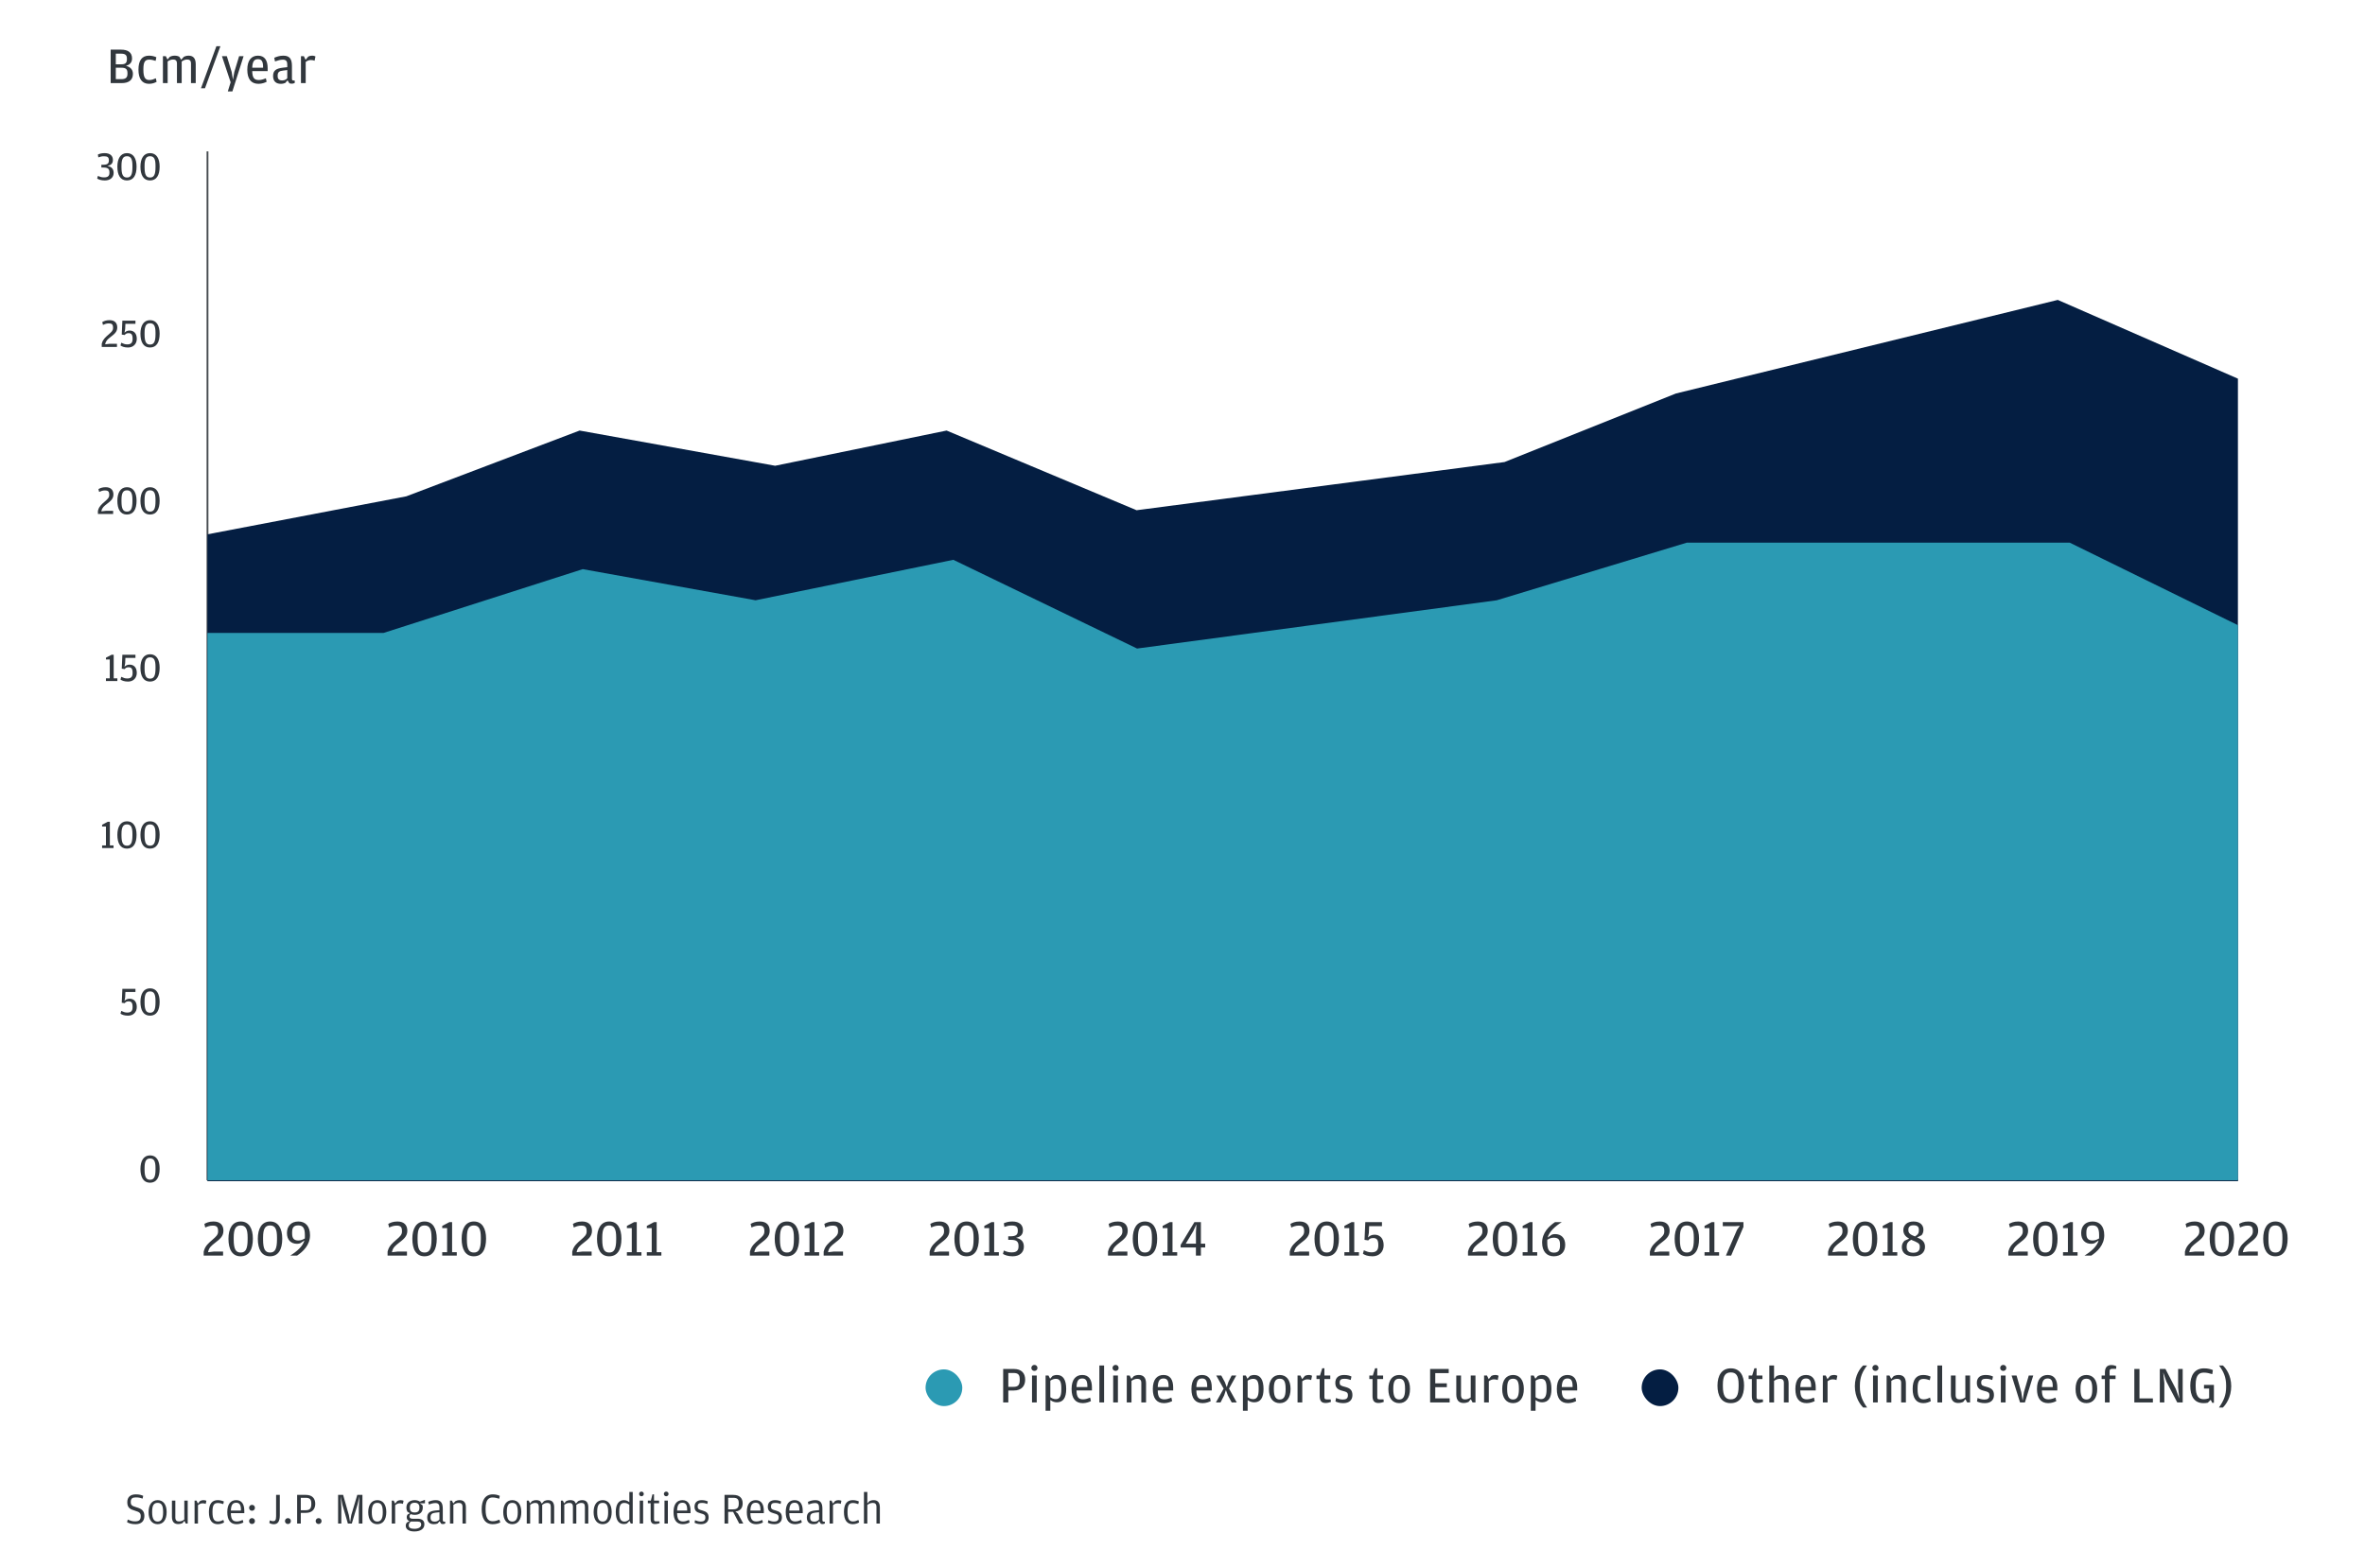 <svg width="644" height="427" viewBox="0 0 644 427" fill="none" xmlns="http://www.w3.org/2000/svg">
<g id="russia_natural_gas_graph">
<path id="30%" d="M28.535 49.154C30.03 49.154 30.944 48.329 30.944 47.097C30.944 45.975 30.317 45.403 29.261 45.205C30.218 44.974 30.745 44.545 30.745 43.566C30.745 42.499 30.052 41.707 28.468 41.707C27.622 41.707 27.027 41.916 26.654 42.092L26.774 42.862C27.358 42.675 27.688 42.565 28.303 42.565C29.25 42.565 29.645 42.807 29.645 43.643V43.731C29.645 44.545 29.238 44.875 28.05 44.875H27.599V45.634H28.183C29.316 45.634 29.799 45.964 29.799 46.921V47.053C29.799 47.955 29.337 48.318 28.326 48.318C27.633 48.318 27.247 48.164 26.654 47.922L26.466 48.648C26.863 48.89 27.534 49.154 28.535 49.154ZM34.556 49.154C36.36 49.154 37.185 47.713 37.185 45.381C37.185 43.214 36.36 41.707 34.578 41.707C32.796 41.707 31.96 43.247 31.96 45.403C31.96 47.647 32.763 49.154 34.556 49.154ZM34.578 48.351C33.544 48.351 33.082 47.658 33.082 45.546V45.183C33.082 43.291 33.511 42.554 34.567 42.554C35.634 42.554 36.063 43.258 36.063 45.139V45.513C36.063 47.636 35.612 48.351 34.578 48.351ZM40.84 49.154C42.644 49.154 43.469 47.713 43.469 45.381C43.469 43.214 42.644 41.707 40.862 41.707C39.08 41.707 38.244 43.247 38.244 45.403C38.244 47.647 39.047 49.154 40.84 49.154ZM40.862 48.351C39.828 48.351 39.366 47.658 39.366 45.546V45.183C39.366 43.291 39.795 42.554 40.851 42.554C41.918 42.554 42.347 43.258 42.347 45.139V45.513C42.347 47.636 41.896 48.351 40.862 48.351Z" fill="#31373D"/>
<path id="25%" d="M27.704 94.5H31.851V93.642H29.882L28.639 93.785L28.672 93.62C28.87 92.762 29.409 92.344 30.124 91.783C31.103 91.024 31.928 90.408 31.928 89.198C31.928 88.065 31.312 87.207 29.816 87.207C28.837 87.207 28.254 87.493 27.847 87.724L28.034 88.494C28.573 88.263 29.002 88.087 29.64 88.087C30.41 88.087 30.784 88.329 30.784 89.231V89.363C30.784 90.056 30.355 90.43 29.563 91.123C28.826 91.761 28.045 92.41 27.77 93.433L27.704 93.675V94.5ZM34.872 94.654C36.302 94.654 37.248 93.675 37.248 92.289C37.248 90.716 36.357 90.034 35.301 90.034C34.608 90.034 34.212 90.309 33.904 90.628L34.08 89.66L34.146 88.208H36.885V87.339H33.321L33.156 91.134L33.959 91.255C34.168 90.969 34.41 90.749 35.015 90.749C35.697 90.749 36.104 91.057 36.104 92.212V92.355C36.104 93.422 35.598 93.807 34.652 93.807C33.992 93.807 33.629 93.631 33.013 93.356L32.815 94.115C33.211 94.379 33.838 94.654 34.872 94.654ZM40.84 94.654C42.644 94.654 43.469 93.213 43.469 90.881C43.469 88.714 42.644 87.207 40.862 87.207C39.08 87.207 38.244 88.747 38.244 90.903C38.244 93.147 39.047 94.654 40.84 94.654ZM40.862 93.851C39.828 93.851 39.366 93.158 39.366 91.046V90.683C39.366 88.791 39.795 88.054 40.851 88.054C41.918 88.054 42.347 88.758 42.347 90.639V91.013C42.347 93.136 41.896 93.851 40.862 93.851Z" fill="#31373D"/>
<path id="20%" d="M26.662 140H30.809V139.142H28.84L27.597 139.285L27.63 139.12C27.828 138.262 28.367 137.844 29.082 137.283C30.061 136.524 30.886 135.908 30.886 134.698C30.886 133.565 30.27 132.707 28.774 132.707C27.795 132.707 27.212 132.993 26.805 133.224L26.992 133.994C27.531 133.763 27.96 133.587 28.598 133.587C29.368 133.587 29.742 133.829 29.742 134.731V134.863C29.742 135.556 29.313 135.93 28.521 136.623C27.784 137.261 27.003 137.91 26.728 138.933L26.662 139.175V140ZM34.556 140.154C36.36 140.154 37.185 138.713 37.185 136.381C37.185 134.214 36.36 132.707 34.578 132.707C32.796 132.707 31.96 134.247 31.96 136.403C31.96 138.647 32.763 140.154 34.556 140.154ZM34.578 139.351C33.544 139.351 33.082 138.658 33.082 136.546V136.183C33.082 134.291 33.511 133.554 34.567 133.554C35.634 133.554 36.063 134.258 36.063 136.139V136.513C36.063 138.636 35.612 139.351 34.578 139.351ZM40.84 140.154C42.644 140.154 43.469 138.713 43.469 136.381C43.469 134.214 42.644 132.707 40.862 132.707C39.08 132.707 38.244 134.247 38.244 136.403C38.244 138.647 39.047 140.154 40.84 140.154ZM40.862 139.351C39.828 139.351 39.366 138.658 39.366 136.546V136.183C39.366 134.291 39.795 133.554 40.851 133.554C41.918 133.554 42.347 134.258 42.347 136.139V136.513C42.347 138.636 41.896 139.351 40.862 139.351Z" fill="#31373D"/>
<path id="15%" d="M28.847 185.5H31.96V184.774H30.959V178.339H30.387L28.847 179.153V179.626H29.892V184.774H28.847V185.5ZM34.872 185.654C36.302 185.654 37.248 184.675 37.248 183.289C37.248 181.716 36.357 181.034 35.301 181.034C34.608 181.034 34.212 181.309 33.904 181.628L34.08 180.66L34.146 179.208H36.885V178.339H33.321L33.156 182.134L33.959 182.255C34.168 181.969 34.41 181.749 35.015 181.749C35.697 181.749 36.104 182.057 36.104 183.212V183.355C36.104 184.422 35.598 184.807 34.652 184.807C33.992 184.807 33.629 184.631 33.013 184.356L32.815 185.115C33.211 185.379 33.838 185.654 34.872 185.654ZM40.84 185.654C42.644 185.654 43.469 184.213 43.469 181.881C43.469 179.714 42.644 178.207 40.862 178.207C39.08 178.207 38.244 179.747 38.244 181.903C38.244 184.147 39.047 185.654 40.84 185.654ZM40.862 184.851C39.828 184.851 39.366 184.158 39.366 182.046V181.683C39.366 179.791 39.795 179.054 40.851 179.054C41.918 179.054 42.347 179.758 42.347 181.639V182.013C42.347 184.136 41.896 184.851 40.862 184.851Z" fill="#31373D"/>
<path id="10%" d="M27.805 231H30.918V230.274H29.917V223.839H29.345L27.805 224.653V225.126H28.85V230.274H27.805V231ZM34.556 231.154C36.36 231.154 37.185 229.713 37.185 227.381C37.185 225.214 36.36 223.707 34.578 223.707C32.796 223.707 31.96 225.247 31.96 227.403C31.96 229.647 32.763 231.154 34.556 231.154ZM34.578 230.351C33.544 230.351 33.082 229.658 33.082 227.546V227.183C33.082 225.291 33.511 224.554 34.567 224.554C35.634 224.554 36.063 225.258 36.063 227.139V227.513C36.063 229.636 35.612 230.351 34.578 230.351ZM40.84 231.154C42.644 231.154 43.469 229.713 43.469 227.381C43.469 225.214 42.644 223.707 40.862 223.707C39.08 223.707 38.244 225.247 38.244 227.403C38.244 229.647 39.047 231.154 40.84 231.154ZM40.862 230.351C39.828 230.351 39.366 229.658 39.366 227.546V227.183C39.366 225.291 39.795 224.554 40.851 224.554C41.918 224.554 42.347 225.258 42.347 227.139V227.513C42.347 229.636 41.896 230.351 40.862 230.351Z" fill="#31373D"/>
<path id="5%" d="M34.872 276.654C36.302 276.654 37.248 275.675 37.248 274.289C37.248 272.716 36.357 272.034 35.301 272.034C34.608 272.034 34.212 272.309 33.904 272.628L34.08 271.66L34.146 270.208H36.885V269.339H33.321L33.156 273.134L33.959 273.255C34.168 272.969 34.41 272.749 35.015 272.749C35.697 272.749 36.104 273.057 36.104 274.212V274.355C36.104 275.422 35.598 275.807 34.652 275.807C33.992 275.807 33.629 275.631 33.013 275.356L32.815 276.115C33.211 276.379 33.838 276.654 34.872 276.654ZM40.84 276.654C42.644 276.654 43.469 275.213 43.469 272.881C43.469 270.714 42.644 269.207 40.862 269.207C39.08 269.207 38.244 270.747 38.244 272.903C38.244 275.147 39.047 276.654 40.84 276.654ZM40.862 275.851C39.828 275.851 39.366 275.158 39.366 273.046V272.683C39.366 270.791 39.795 270.054 40.851 270.054C41.918 270.054 42.347 270.758 42.347 272.639V273.013C42.347 275.136 41.896 275.851 40.862 275.851Z" fill="#31373D"/>
<path id="0%" d="M40.84 322.154C42.644 322.154 43.469 320.713 43.469 318.381C43.469 316.214 42.644 314.707 40.862 314.707C39.08 314.707 38.244 316.247 38.244 318.403C38.244 320.647 39.047 322.154 40.84 322.154ZM40.862 321.351C39.828 321.351 39.366 320.658 39.366 318.546V318.183C39.366 316.291 39.795 315.554 40.851 315.554C41.918 315.554 42.347 316.258 42.347 318.139V318.513C42.347 320.636 41.896 321.351 40.862 321.351Z" fill="#31373D"/>
<path id="Stroke 4" d="M56.5 321.5V41.23" stroke="#474C50" stroke-width="0.5" stroke-linejoin="round"/>
<path id="Stroke 9" d="M56.5 321.5L609.398 321.5" stroke="#474C50" stroke-width="0.5" stroke-linejoin="round"/>
<path id="Source: J.P. Morgan" d="M36.904 415.168C38.428 415.168 39.316 414.388 39.316 412.912C39.316 411.424 38.464 410.932 37.108 410.548C35.848 410.176 35.608 409.948 35.608 409.096C35.608 408.184 36.04 407.872 36.988 407.872C37.828 407.872 38.2 407.992 38.836 408.196L38.992 407.44C38.488 407.224 37.936 407.044 37 407.044C35.524 407.044 34.66 407.776 34.66 409.18C34.66 410.68 35.416 411.112 36.832 411.52C38.032 411.868 38.32 412.168 38.32 412.996C38.32 414.088 37.804 414.4 36.736 414.4C35.992 414.4 35.452 414.196 34.792 413.896L34.6 414.616C35.104 414.904 35.752 415.168 36.904 415.168ZM42.93 415.168C44.43 415.168 45.378 414.004 45.378 411.856C45.378 409.744 44.406 408.616 42.93 408.616C41.454 408.616 40.458 409.744 40.458 411.892C40.458 414.004 41.43 415.168 42.93 415.168ZM42.93 414.448C42.018 414.448 41.43 413.8 41.43 411.94V411.76C41.43 409.912 41.982 409.36 42.93 409.36C43.878 409.36 44.418 409.912 44.418 411.82V411.988C44.418 413.8 43.83 414.448 42.93 414.448ZM50.19 413.884C49.758 414.22 49.362 414.412 48.714 414.412C48.138 414.412 47.742 414.136 47.742 413.296V408.736H46.818V413.152C46.818 414.568 47.49 415.132 48.486 415.132C49.014 415.132 49.422 415.012 49.686 414.88L50.214 414.256L50.586 415H51.114V408.736H50.19V413.884ZM53.883 409.552L53.511 408.736H52.983V415H53.907V409.984C54.291 409.696 54.651 409.48 55.155 409.48C55.551 409.48 55.779 409.54 56.019 409.636L56.199 408.784C56.055 408.712 55.779 408.616 55.395 408.616C55.083 408.616 54.795 408.7 54.507 408.832L53.883 409.552ZM59.288 415.168C60.008 415.168 60.62 414.928 61.016 414.688L60.836 414.004C60.284 414.256 59.924 414.424 59.348 414.424C58.4 414.424 57.86 413.872 57.86 411.916V411.736C57.86 409.84 58.376 409.396 59.348 409.396C59.816 409.396 60.236 409.516 60.8 409.696L60.956 408.976C60.524 408.784 59.948 408.616 59.288 408.616C57.716 408.616 56.888 409.66 56.888 411.856C56.888 414.076 57.74 415.168 59.288 415.168ZM62.864 412.156H66.524V411.508C66.524 409.744 65.828 408.616 64.328 408.616C62.876 408.616 61.892 409.612 61.892 411.88C61.892 414.076 62.768 415.168 64.424 415.168C65.192 415.168 65.9 414.904 66.272 414.7L66.104 414.004C65.552 414.256 65.06 414.424 64.496 414.424C63.392 414.424 62.888 413.848 62.864 412.156ZM62.864 411.46C62.924 409.732 63.488 409.324 64.328 409.324C65.18 409.324 65.612 409.852 65.612 411.28V411.46H62.864ZM68.618 411.508C69.061 411.508 69.421 411.184 69.421 410.704C69.421 410.224 69.061 409.9 68.618 409.9C68.198 409.9 67.826 410.224 67.826 410.704C67.826 411.184 68.198 411.508 68.618 411.508ZM68.618 415.12C69.061 415.12 69.421 414.796 69.421 414.316C69.421 413.836 69.061 413.512 68.618 413.512C68.198 413.512 67.826 413.836 67.826 414.316C67.826 414.796 68.198 415.12 68.618 415.12ZM74.585 415.168C75.665 415.168 76.193 414.388 76.193 412.732V407.188H75.185V412.996C75.185 414.076 74.897 414.352 74.381 414.352C74.033 414.352 73.793 414.244 73.457 414.124L73.349 414.856C73.601 415 74.033 415.168 74.585 415.168ZM78.402 415.12C78.846 415.12 79.206 414.796 79.206 414.316C79.206 413.836 78.846 413.512 78.402 413.512C77.97 413.512 77.598 413.836 77.598 414.316C77.598 414.796 77.97 415.12 78.402 415.12ZM80.911 415H81.907V412.084H83.311C85.075 412.084 85.843 410.992 85.843 409.612C85.843 408.196 85.051 407.188 83.311 407.188H80.911V415ZM81.907 411.364V407.98H83.203C84.343 407.98 84.775 408.376 84.775 409.54V409.684C84.775 410.884 84.355 411.364 83.227 411.364H81.907ZM86.757 415.12C87.201 415.12 87.561 414.796 87.561 414.316C87.561 413.836 87.201 413.512 86.757 413.512C86.325 413.512 85.953 413.836 85.953 414.316C85.953 414.796 86.325 415.12 86.757 415.12ZM92.067 415H92.943V410.608L92.775 407.548L93.243 409.876L94.731 415H95.799L97.359 409.804L97.887 407.548L97.707 410.608V415H98.691V407.188H97.287L95.655 412.684L95.331 414.628L94.995 412.684L93.435 407.188H92.067V415ZM102.743 415.168C104.243 415.168 105.191 414.004 105.191 411.856C105.191 409.744 104.219 408.616 102.743 408.616C101.267 408.616 100.271 409.744 100.271 411.892C100.271 414.004 101.243 415.168 102.743 415.168ZM102.743 414.448C101.831 414.448 101.243 413.8 101.243 411.94V411.76C101.243 409.912 101.795 409.36 102.743 409.36C103.691 409.36 104.231 409.912 104.231 411.82V411.988C104.231 413.8 103.643 414.448 102.743 414.448ZM107.578 409.552L107.206 408.736H106.678V415H107.602V409.984C107.986 409.696 108.346 409.48 108.85 409.48C109.246 409.48 109.474 409.54 109.714 409.636L109.894 408.784C109.75 408.712 109.474 408.616 109.09 408.616C108.778 408.616 108.49 408.7 108.202 408.832L107.578 409.552ZM114.339 409.024C113.931 408.736 113.415 408.616 112.911 408.616C111.867 408.616 110.667 409.132 110.667 410.632C110.667 411.076 110.775 411.46 110.931 411.76L111.639 412.192L111.003 412.516C110.907 412.648 110.751 412.888 110.751 413.284C110.751 413.932 111.123 414.22 111.531 414.34L110.811 414.7C110.691 414.844 110.487 415.108 110.487 415.588C110.487 416.524 111.291 417.148 112.827 417.148C114.399 417.148 115.563 416.5 115.563 415.192C115.563 414.208 114.915 413.68 113.703 413.68H112.335C111.771 413.68 111.507 413.464 111.507 413.044C111.507 412.768 111.663 412.552 111.843 412.432C112.167 412.564 112.539 412.624 112.911 412.624C114.063 412.624 115.131 412.12 115.131 410.596C115.131 410.332 115.095 410.164 115.035 409.984L114.303 409.48H115.719V408.532L114.339 409.024ZM112.911 411.976C111.999 411.976 111.603 411.58 111.603 410.68V410.56C111.603 409.792 111.999 409.324 112.911 409.324C113.811 409.324 114.207 409.792 114.207 410.572V410.692C114.207 411.58 113.811 411.976 112.911 411.976ZM111.879 414.448H113.727C114.483 414.448 114.687 414.796 114.687 415.216V415.288C114.687 415.9 114.075 416.428 112.839 416.428C111.807 416.428 111.303 416.14 111.303 415.48C111.303 415.024 111.519 414.712 111.879 414.448ZM119.661 411.34L118.569 411.436C117.021 411.604 116.337 412.108 116.337 413.368C116.337 414.7 117.153 415.168 118.149 415.168C118.557 415.168 118.917 415.084 119.157 414.976L119.709 414.364L120.129 415.036C120.285 415.096 120.453 415.132 120.633 415.132C120.921 415.132 121.137 415.036 121.245 414.964L121.221 414.472H120.981C120.693 414.472 120.573 414.376 120.573 414.028V410.968C120.573 409.324 120.009 408.616 118.629 408.616C117.825 408.616 117.201 408.832 116.625 409.084L116.769 409.804C117.417 409.576 117.993 409.408 118.593 409.408C119.457 409.408 119.661 409.936 119.661 410.644V411.34ZM119.661 413.884C119.409 414.184 119.037 414.472 118.377 414.472C117.609 414.472 117.237 414.16 117.237 413.38V413.296C117.237 412.432 117.645 412.132 118.629 412.024L119.661 411.916V413.884ZM123.434 409.528L123.062 408.736H122.534V415H123.458V409.912C123.938 409.588 124.322 409.372 124.946 409.372C125.546 409.372 125.942 409.636 125.942 410.44V415H126.866V410.584C126.866 409.18 126.206 408.616 125.174 408.616C124.646 408.616 124.274 408.76 124.01 408.892L123.434 409.528ZM134.175 415.168C135.027 415.168 135.639 414.964 136.227 414.7L135.987 413.932C135.315 414.184 134.907 414.364 134.139 414.364C132.951 414.364 132.231 413.56 132.231 411.196V410.872C132.231 408.532 133.071 407.896 134.127 407.896C134.787 407.896 135.219 408.028 135.951 408.232L136.083 407.44C135.543 407.212 135.003 407.044 134.199 407.044C132.039 407.044 131.163 408.784 131.163 411.076C131.163 413.404 131.955 415.168 134.175 415.168ZM139.504 415.168C141.004 415.168 141.952 414.004 141.952 411.856C141.952 409.744 140.98 408.616 139.504 408.616C138.028 408.616 137.032 409.744 137.032 411.892C137.032 414.004 138.004 415.168 139.504 415.168ZM139.504 414.448C138.592 414.448 138.004 413.8 138.004 411.94V411.76C138.004 409.912 138.556 409.36 139.504 409.36C140.452 409.36 140.992 409.912 140.992 411.82V411.988C140.992 413.8 140.404 414.448 139.504 414.448ZM147.532 409.552L147.1 408.892C146.8 408.712 146.464 408.616 146.008 408.616C145.492 408.616 145.12 408.76 144.868 408.892L144.328 409.504L143.968 408.736H143.44V415H144.364V409.888C144.808 409.576 145.192 409.372 145.768 409.372C146.32 409.372 146.716 409.624 146.716 410.44V415H147.64V409.912C148.084 409.588 148.444 409.372 149.032 409.372C149.632 409.372 149.98 409.624 149.98 410.44V415H150.904V410.584C150.904 409.18 150.28 408.616 149.26 408.616C148.768 408.616 148.372 408.76 148.132 408.892L147.532 409.552ZM156.825 409.552L156.393 408.892C156.093 408.712 155.757 408.616 155.301 408.616C154.785 408.616 154.413 408.76 154.161 408.892L153.621 409.504L153.261 408.736H152.733V415H153.657V409.888C154.101 409.576 154.485 409.372 155.061 409.372C155.613 409.372 156.009 409.624 156.009 410.44V415H156.933V409.912C157.377 409.588 157.737 409.372 158.325 409.372C158.925 409.372 159.273 409.624 159.273 410.44V415H160.197V410.584C160.197 409.18 159.573 408.616 158.553 408.616C158.061 408.616 157.665 408.76 157.425 408.892L156.825 409.552ZM164.114 415.168C165.614 415.168 166.562 414.004 166.562 411.856C166.562 409.744 165.59 408.616 164.114 408.616C162.638 408.616 161.642 409.744 161.642 411.892C161.642 414.004 162.614 415.168 164.114 415.168ZM164.114 414.448C163.202 414.448 162.614 413.8 162.614 411.94V411.76C162.614 409.912 163.166 409.36 164.114 409.36C165.062 409.36 165.602 409.912 165.602 411.82V411.988C165.602 413.8 165.014 414.448 164.114 414.448ZM171.373 409.18C171.037 408.904 170.569 408.616 169.885 408.616C168.601 408.616 167.677 409.6 167.677 411.832C167.677 414.004 168.433 415.132 169.873 415.132C170.269 415.132 170.569 415.036 170.737 414.952L171.421 414.256L171.769 415H172.297V406.384H171.373V409.18ZM171.373 413.86C170.905 414.232 170.581 414.46 170.053 414.46C169.141 414.46 168.625 413.836 168.625 412.024V411.688C168.625 409.828 169.141 409.372 170.041 409.372C170.653 409.372 171.109 409.684 171.373 409.888V413.86ZM174.67 407.56C175.018 407.56 175.306 407.296 175.306 406.924C175.306 406.552 175.018 406.288 174.67 406.288C174.334 406.288 174.034 406.552 174.034 406.924C174.034 407.296 174.334 407.56 174.67 407.56ZM174.202 415H175.126V408.736H174.202V415ZM178.369 415.132C178.873 415.132 179.281 415.012 179.617 414.892L179.569 414.4H178.633C178.213 414.4 178.093 414.268 178.093 413.848V409.456H179.473V408.736H178.093V407.044H177.661L177.229 408.736H176.413V409.456H177.169V413.668C177.169 414.664 177.517 415.132 178.369 415.132ZM181.409 407.56C181.757 407.56 182.045 407.296 182.045 406.924C182.045 406.552 181.757 406.288 181.409 406.288C181.073 406.288 180.773 406.552 180.773 406.924C180.773 407.296 181.073 407.56 181.409 407.56ZM180.941 415H181.865V408.736H180.941V415ZM184.376 412.156H188.036V411.508C188.036 409.744 187.34 408.616 185.84 408.616C184.388 408.616 183.404 409.612 183.404 411.88C183.404 414.076 184.28 415.168 185.936 415.168C186.704 415.168 187.412 414.904 187.784 414.7L187.616 414.004C187.064 414.256 186.572 414.424 186.008 414.424C184.904 414.424 184.4 413.848 184.376 412.156ZM184.376 411.46C184.436 409.732 185 409.324 185.84 409.324C186.692 409.324 187.124 409.852 187.124 411.28V411.46H184.376ZM190.909 415.168C192.277 415.168 192.961 414.4 192.961 413.344C192.961 412.18 192.397 411.76 191.293 411.448C190.333 411.184 189.985 411.076 189.985 410.356C189.985 409.576 190.381 409.372 191.125 409.372C191.773 409.372 192.133 409.492 192.601 409.66L192.745 408.976C192.373 408.784 191.821 408.616 191.089 408.616C189.901 408.616 189.121 409.204 189.121 410.404C189.121 411.532 189.745 411.928 190.645 412.168C191.821 412.492 192.073 412.636 192.073 413.38C192.073 414.172 191.617 414.448 190.849 414.448C190.225 414.448 189.673 414.256 189.265 414.076L189.133 414.772C189.493 414.964 190.081 415.168 190.909 415.168ZM200.242 411.712C201.79 411.568 202.234 410.488 202.234 409.504C202.234 408.1 201.43 407.188 199.69 407.188H197.29V415H198.286V411.808H199.63L201.298 415H202.402L200.926 412.264L200.242 411.712ZM198.286 411.124V407.98H199.582C200.734 407.98 201.166 408.304 201.166 409.42V409.564C201.166 410.704 200.734 411.124 199.606 411.124H198.286ZM204.333 412.156H207.993V411.508C207.993 409.744 207.297 408.616 205.797 408.616C204.345 408.616 203.361 409.612 203.361 411.88C203.361 414.076 204.237 415.168 205.893 415.168C206.661 415.168 207.369 414.904 207.741 414.7L207.573 414.004C207.021 414.256 206.529 414.424 205.965 414.424C204.861 414.424 204.357 413.848 204.333 412.156ZM204.333 411.46C204.393 409.732 204.957 409.324 205.797 409.324C206.649 409.324 207.081 409.852 207.081 411.28V411.46H204.333ZM210.866 415.168C212.234 415.168 212.918 414.4 212.918 413.344C212.918 412.18 212.354 411.76 211.25 411.448C210.29 411.184 209.942 411.076 209.942 410.356C209.942 409.576 210.338 409.372 211.082 409.372C211.73 409.372 212.09 409.492 212.558 409.66L212.702 408.976C212.33 408.784 211.778 408.616 211.046 408.616C209.858 408.616 209.078 409.204 209.078 410.404C209.078 411.532 209.702 411.928 210.602 412.168C211.778 412.492 212.03 412.636 212.03 413.38C212.03 414.172 211.574 414.448 210.806 414.448C210.182 414.448 209.63 414.256 209.222 414.076L209.09 414.772C209.45 414.964 210.038 415.168 210.866 415.168ZM214.926 412.156H218.586V411.508C218.586 409.744 217.89 408.616 216.39 408.616C214.938 408.616 213.954 409.612 213.954 411.88C213.954 414.076 214.83 415.168 216.486 415.168C217.254 415.168 217.962 414.904 218.334 414.7L218.166 414.004C217.614 414.256 217.122 414.424 216.558 414.424C215.454 414.424 214.95 413.848 214.926 412.156ZM214.926 411.46C214.986 409.732 215.55 409.324 216.39 409.324C217.242 409.324 217.674 409.852 217.674 411.28V411.46H214.926ZM223.032 411.34L221.94 411.436C220.392 411.604 219.708 412.108 219.708 413.368C219.708 414.7 220.524 415.168 221.52 415.168C221.928 415.168 222.288 415.084 222.528 414.976L223.08 414.364L223.5 415.036C223.656 415.096 223.824 415.132 224.004 415.132C224.292 415.132 224.508 415.036 224.616 414.964L224.592 414.472H224.352C224.064 414.472 223.944 414.376 223.944 414.028V410.968C223.944 409.324 223.38 408.616 222 408.616C221.196 408.616 220.572 408.832 219.996 409.084L220.14 409.804C220.788 409.576 221.364 409.408 221.964 409.408C222.828 409.408 223.032 409.936 223.032 410.644V411.34ZM223.032 413.884C222.78 414.184 222.408 414.472 221.748 414.472C220.98 414.472 220.608 414.16 220.608 413.38V413.296C220.608 412.432 221.016 412.132 222 412.024L223.032 411.916V413.884ZM226.805 409.552L226.433 408.736H225.905V415H226.829V409.984C227.213 409.696 227.573 409.48 228.077 409.48C228.473 409.48 228.701 409.54 228.941 409.636L229.121 408.784C228.977 408.712 228.701 408.616 228.317 408.616C228.005 408.616 227.717 408.7 227.429 408.832L226.805 409.552ZM232.21 415.168C232.93 415.168 233.542 414.928 233.938 414.688L233.758 414.004C233.206 414.256 232.846 414.424 232.27 414.424C231.322 414.424 230.782 413.872 230.782 411.916V411.736C230.782 409.84 231.298 409.396 232.27 409.396C232.738 409.396 233.158 409.516 233.722 409.696L233.878 408.976C233.446 408.784 232.87 408.616 232.21 408.616C230.638 408.616 229.81 409.66 229.81 411.856C229.81 414.076 230.662 415.168 232.21 415.168ZM236.18 409.912C236.66 409.588 237.044 409.372 237.668 409.372C238.268 409.372 238.664 409.636 238.664 410.44V415H239.588V410.584C239.588 409.18 238.928 408.616 237.896 408.616C237.368 408.616 236.996 408.76 236.732 408.892L236.18 409.504V406.384H235.256V415H236.18V409.912Z" fill="#31373D"/>
<g id="Group 1">
<path id="Down &#62;15%" d="M55.467 342H60.745V340.908H58.239L56.657 341.09L56.699 340.88C56.951 339.788 57.637 339.256 58.547 338.542C59.793 337.576 60.843 336.792 60.843 335.252C60.843 333.81 60.059 332.718 58.155 332.718C56.909 332.718 56.167 333.082 55.649 333.376L55.887 334.356C56.573 334.062 57.119 333.838 57.931 333.838C58.911 333.838 59.387 334.146 59.387 335.294V335.462C59.387 336.344 58.841 336.82 57.833 337.702C56.895 338.514 55.901 339.34 55.551 340.642L55.467 340.95V342ZM65.513 342.196C67.809 342.196 68.859 340.362 68.859 337.394C68.859 334.636 67.809 332.718 65.541 332.718C63.273 332.718 62.209 334.678 62.209 337.422C62.209 340.278 63.231 342.196 65.513 342.196ZM65.541 341.174C64.225 341.174 63.637 340.292 63.637 337.604V337.142C63.637 334.734 64.183 333.796 65.527 333.796C66.885 333.796 67.431 334.692 67.431 337.086V337.562C67.431 340.264 66.857 341.174 65.541 341.174ZM73.511 342.196C75.807 342.196 76.857 340.362 76.857 337.394C76.857 334.636 75.807 332.718 73.539 332.718C71.271 332.718 70.207 334.678 70.207 337.422C70.207 340.278 71.229 342.196 73.511 342.196ZM73.539 341.174C72.223 341.174 71.635 340.292 71.635 337.604V337.142C71.635 334.734 72.181 333.796 73.525 333.796C74.883 333.796 75.429 334.692 75.429 337.086V337.562C75.429 340.264 74.855 341.174 73.539 341.174ZM82.895 337.884C82.447 339.494 80.851 340.88 79.045 342H80.907C82.489 340.936 84.421 339.158 84.421 336.47C84.421 333.95 83.133 332.718 81.257 332.718C79.297 332.718 78.135 333.95 78.135 335.854C78.135 337.73 79.227 338.794 80.893 338.794C81.285 338.794 81.565 338.71 81.789 338.626L82.895 337.884ZM83.007 337.338C82.475 337.632 81.985 337.884 81.271 337.884C80.095 337.884 79.549 337.38 79.549 335.994V335.672C79.549 334.272 80.081 333.782 81.229 333.782C82.475 333.782 83.021 334.482 83.021 336.4V336.988C83.021 337.1 83.021 337.226 83.007 337.338Z" fill="#31373D"/>
<path id="Down 0-15%" d="M105.54 342H110.818V340.908H108.312L106.73 341.09L106.772 340.88C107.024 339.788 107.71 339.256 108.62 338.542C109.866 337.576 110.916 336.792 110.916 335.252C110.916 333.81 110.132 332.718 108.228 332.718C106.982 332.718 106.24 333.082 105.722 333.376L105.96 334.356C106.646 334.062 107.192 333.838 108.004 333.838C108.984 333.838 109.46 334.146 109.46 335.294V335.462C109.46 336.344 108.914 336.82 107.906 337.702C106.968 338.514 105.974 339.34 105.624 340.642L105.54 340.95V342ZM115.586 342.196C117.882 342.196 118.932 340.362 118.932 337.394C118.932 334.636 117.882 332.718 115.614 332.718C113.346 332.718 112.282 334.678 112.282 337.422C112.282 340.278 113.304 342.196 115.586 342.196ZM115.614 341.174C114.298 341.174 113.71 340.292 113.71 337.604V337.142C113.71 334.734 114.256 333.796 115.6 333.796C116.958 333.796 117.504 334.692 117.504 337.086V337.562C117.504 340.264 116.93 341.174 115.614 341.174ZM120.42 342H124.382V341.076H123.108V332.886H122.38L120.42 333.922V334.524H121.75V341.076H120.42V342ZM129.012 342.196C131.308 342.196 132.358 340.362 132.358 337.394C132.358 334.636 131.308 332.718 129.04 332.718C126.772 332.718 125.708 334.678 125.708 337.422C125.708 340.278 126.73 342.196 129.012 342.196ZM129.04 341.174C127.724 341.174 127.136 340.292 127.136 337.604V337.142C127.136 334.734 127.682 333.796 129.026 333.796C130.384 333.796 130.93 334.692 130.93 337.086V337.562C130.93 340.264 130.356 341.174 129.04 341.174Z" fill="#31373D"/>
<path id="No material change" d="M155.825 342H161.103V340.908H158.597L157.015 341.09L157.057 340.88C157.309 339.788 157.995 339.256 158.905 338.542C160.151 337.576 161.201 336.792 161.201 335.252C161.201 333.81 160.417 332.718 158.513 332.718C157.267 332.718 156.525 333.082 156.007 333.376L156.245 334.356C156.931 334.062 157.477 333.838 158.289 333.838C159.269 333.838 159.745 334.146 159.745 335.294V335.462C159.745 336.344 159.199 336.82 158.191 337.702C157.253 338.514 156.259 339.34 155.909 340.642L155.825 340.95V342ZM165.872 342.196C168.168 342.196 169.218 340.362 169.218 337.394C169.218 334.636 168.168 332.718 165.9 332.718C163.632 332.718 162.568 334.678 162.568 337.422C162.568 340.278 163.59 342.196 165.872 342.196ZM165.9 341.174C164.584 341.174 163.996 340.292 163.996 337.604V337.142C163.996 334.734 164.542 333.796 165.886 333.796C167.244 333.796 167.79 334.692 167.79 337.086V337.562C167.79 340.264 167.216 341.174 165.9 341.174ZM170.706 342H174.668V341.076H173.394V332.886H172.666L170.706 333.922V334.524H172.036V341.076H170.706V342ZM176.133 342H180.095V341.076H178.821V332.886H178.093L176.133 333.922V334.524H177.463V341.076H176.133V342Z" fill="#31373D"/>
<path id="Up 0-15%" d="M204.217 342H209.495V340.908H206.989L205.407 341.09L205.449 340.88C205.701 339.788 206.387 339.256 207.297 338.542C208.543 337.576 209.593 336.792 209.593 335.252C209.593 333.81 208.809 332.718 206.905 332.718C205.659 332.718 204.917 333.082 204.399 333.376L204.637 334.356C205.323 334.062 205.869 333.838 206.681 333.838C207.661 333.838 208.137 334.146 208.137 335.294V335.462C208.137 336.344 207.591 336.82 206.583 337.702C205.645 338.514 204.651 339.34 204.301 340.642L204.217 340.95V342ZM214.263 342.196C216.559 342.196 217.609 340.362 217.609 337.394C217.609 334.636 216.559 332.718 214.291 332.718C212.023 332.718 210.959 334.678 210.959 337.422C210.959 340.278 211.981 342.196 214.263 342.196ZM214.291 341.174C212.975 341.174 212.387 340.292 212.387 337.604V337.142C212.387 334.734 212.933 333.796 214.277 333.796C215.635 333.796 216.181 334.692 216.181 337.086V337.562C216.181 340.264 215.607 341.174 214.291 341.174ZM219.097 342H223.059V341.076H221.785V332.886H221.057L219.097 333.922V334.524H220.427V341.076H219.097V342ZM224.287 342H229.565V340.908H227.059L225.477 341.09L225.519 340.88C225.771 339.788 226.457 339.256 227.367 338.542C228.613 337.576 229.663 336.792 229.663 335.252C229.663 333.81 228.879 332.718 226.975 332.718C225.729 332.718 224.987 333.082 224.469 333.376L224.707 334.356C225.393 334.062 225.939 333.838 226.751 333.838C227.731 333.838 228.207 334.146 228.207 335.294V335.462C228.207 336.344 227.661 336.82 226.653 337.702C225.715 338.514 224.721 339.34 224.371 340.642L224.287 340.95V342Z" fill="#31373D"/>
<path id="Up &#62;15%" d="M253.148 342H258.426V340.908H255.92L254.338 341.09L254.38 340.88C254.632 339.788 255.318 339.256 256.228 338.542C257.474 337.576 258.524 336.792 258.524 335.252C258.524 333.81 257.74 332.718 255.836 332.718C254.59 332.718 253.848 333.082 253.33 333.376L253.568 334.356C254.254 334.062 254.8 333.838 255.612 333.838C256.592 333.838 257.068 334.146 257.068 335.294V335.462C257.068 336.344 256.522 336.82 255.514 337.702C254.576 338.514 253.582 339.34 253.232 340.642L253.148 340.95V342ZM263.195 342.196C265.491 342.196 266.541 340.362 266.541 337.394C266.541 334.636 265.491 332.718 263.223 332.718C260.955 332.718 259.891 334.678 259.891 337.422C259.891 340.278 260.913 342.196 263.195 342.196ZM263.223 341.174C261.907 341.174 261.319 340.292 261.319 337.604V337.142C261.319 334.734 261.865 333.796 263.209 333.796C264.567 333.796 265.113 334.692 265.113 337.086V337.562C265.113 340.264 264.539 341.174 263.223 341.174ZM268.029 342H271.991V341.076H270.717V332.886H269.989L268.029 333.922V334.524H269.359V341.076H268.029V342ZM275.739 342.196C277.643 342.196 278.805 341.146 278.805 339.578C278.805 338.15 278.007 337.422 276.663 337.17C277.881 336.876 278.553 336.33 278.553 335.084C278.553 333.726 277.671 332.718 275.655 332.718C274.577 332.718 273.821 332.984 273.345 333.208L273.499 334.188C274.241 333.95 274.661 333.81 275.445 333.81C276.649 333.81 277.153 334.118 277.153 335.182V335.294C277.153 336.33 276.635 336.75 275.123 336.75H274.549V337.716H275.291C276.733 337.716 277.349 338.136 277.349 339.354V339.522C277.349 340.67 276.761 341.132 275.473 341.132C274.591 341.132 274.101 340.936 273.345 340.628L273.107 341.552C273.611 341.86 274.465 342.196 275.739 342.196Z" fill="#31373D"/>
<path id="Up &#62;15%_2" d="M301.711 342H306.989V340.908H304.483L302.901 341.09L302.943 340.88C303.195 339.788 303.881 339.256 304.791 338.542C306.037 337.576 307.087 336.792 307.087 335.252C307.087 333.81 306.303 332.718 304.399 332.718C303.153 332.718 302.411 333.082 301.893 333.376L302.131 334.356C302.817 334.062 303.363 333.838 304.175 333.838C305.155 333.838 305.631 334.146 305.631 335.294V335.462C305.631 336.344 305.085 336.82 304.077 337.702C303.139 338.514 302.145 339.34 301.795 340.642L301.711 340.95V342ZM311.757 342.196C314.053 342.196 315.103 340.362 315.103 337.394C315.103 334.636 314.053 332.718 311.785 332.718C309.517 332.718 308.453 334.678 308.453 337.422C308.453 340.278 309.475 342.196 311.757 342.196ZM311.785 341.174C310.469 341.174 309.881 340.292 309.881 337.604V337.142C309.881 334.734 310.427 333.796 311.771 333.796C313.129 333.796 313.675 334.692 313.675 337.086V337.562C313.675 340.264 313.101 341.174 311.785 341.174ZM316.591 342H320.553V341.076H319.279V332.886H318.551L316.591 333.922V334.524H317.921V341.076H316.591V342ZM325.65 342H327.008V339.788H328.184V338.766H327.008V332.886H325.244L321.492 339.102V339.788H325.65V342ZM322.878 338.766L324.936 335.35L325.776 333.502L325.664 335.672V338.766H322.878Z" fill="#31373D"/>
<path id="Up &#62;15%_3" d="M351.203 342H356.481V340.908H353.975L352.393 341.09L352.435 340.88C352.687 339.788 353.373 339.256 354.283 338.542C355.529 337.576 356.579 336.792 356.579 335.252C356.579 333.81 355.795 332.718 353.891 332.718C352.645 332.718 351.903 333.082 351.385 333.376L351.623 334.356C352.309 334.062 352.855 333.838 353.667 333.838C354.647 333.838 355.123 334.146 355.123 335.294V335.462C355.123 336.344 354.577 336.82 353.569 337.702C352.631 338.514 351.637 339.34 351.287 340.642L351.203 340.95V342ZM361.249 342.196C363.545 342.196 364.595 340.362 364.595 337.394C364.595 334.636 363.545 332.718 361.277 332.718C359.009 332.718 357.945 334.678 357.945 337.422C357.945 340.278 358.967 342.196 361.249 342.196ZM361.277 341.174C359.961 341.174 359.373 340.292 359.373 337.604V337.142C359.373 334.734 359.919 333.796 361.263 333.796C362.621 333.796 363.167 334.692 363.167 337.086V337.562C363.167 340.264 362.593 341.174 361.277 341.174ZM366.083 342H370.045V341.076H368.771V332.886H368.043L366.083 333.922V334.524H367.413V341.076H366.083V342ZM373.751 342.196C375.571 342.196 376.775 340.95 376.775 339.186C376.775 337.184 375.641 336.316 374.297 336.316C373.415 336.316 372.911 336.666 372.519 337.072L372.743 335.84L372.827 333.992H376.313V332.886H371.777L371.567 337.716L372.589 337.87C372.855 337.506 373.163 337.226 373.933 337.226C374.801 337.226 375.319 337.618 375.319 339.088V339.27C375.319 340.628 374.675 341.118 373.471 341.118C372.631 341.118 372.169 340.894 371.385 340.544L371.133 341.51C371.637 341.846 372.435 342.196 373.751 342.196Z" fill="#31373D"/>
<path id="Up &#62;15%_4" d="M399.745 342H405.023V340.908H402.517L400.935 341.09L400.977 340.88C401.229 339.788 401.915 339.256 402.825 338.542C404.071 337.576 405.121 336.792 405.121 335.252C405.121 333.81 404.337 332.718 402.433 332.718C401.187 332.718 400.445 333.082 399.927 333.376L400.165 334.356C400.851 334.062 401.397 333.838 402.209 333.838C403.189 333.838 403.665 334.146 403.665 335.294V335.462C403.665 336.344 403.119 336.82 402.111 337.702C401.173 338.514 400.179 339.34 399.829 340.642L399.745 340.95V342ZM409.791 342.196C412.087 342.196 413.137 340.362 413.137 337.394C413.137 334.636 412.087 332.718 409.819 332.718C407.551 332.718 406.487 334.678 406.487 337.422C406.487 340.278 407.509 342.196 409.791 342.196ZM409.819 341.174C408.503 341.174 407.915 340.292 407.915 337.604V337.142C407.915 334.734 408.461 333.796 409.805 333.796C411.163 333.796 411.709 334.692 411.709 337.086V337.562C411.709 340.264 411.135 341.174 409.819 341.174ZM414.625 342H418.587V341.076H417.313V332.886H416.585L414.625 333.922V334.524H415.955V341.076H414.625V342ZM421.439 337.086C421.873 335.434 423.525 333.978 425.289 332.886H423.441C421.845 333.95 419.927 335.756 419.927 338.444C419.927 340.894 421.201 342.196 423.091 342.196C425.051 342.196 426.213 341.02 426.213 339.06C426.213 337.184 425.121 336.148 423.455 336.148C423.063 336.148 422.783 336.218 422.545 336.316L421.439 337.086ZM421.341 337.688C421.859 337.38 422.349 337.128 423.077 337.128C424.239 337.128 424.799 337.562 424.799 338.948V339.27C424.799 340.67 424.267 341.202 423.119 341.202C421.887 341.202 421.327 340.404 421.327 338.514V337.926C421.327 337.842 421.327 337.758 421.341 337.688Z" fill="#31373D"/>
<path id="Up &#62;15%_5" d="M449.271 342H454.549V340.908H452.043L450.461 341.09L450.503 340.88C450.755 339.788 451.441 339.256 452.351 338.542C453.597 337.576 454.647 336.792 454.647 335.252C454.647 333.81 453.863 332.718 451.959 332.718C450.713 332.718 449.971 333.082 449.453 333.376L449.691 334.356C450.377 334.062 450.923 333.838 451.735 333.838C452.715 333.838 453.191 334.146 453.191 335.294V335.462C453.191 336.344 452.645 336.82 451.637 337.702C450.699 338.514 449.705 339.34 449.355 340.642L449.271 340.95V342ZM459.318 342.196C461.614 342.196 462.664 340.362 462.664 337.394C462.664 334.636 461.614 332.718 459.346 332.718C457.078 332.718 456.014 334.678 456.014 337.422C456.014 340.278 457.036 342.196 459.318 342.196ZM459.346 341.174C458.03 341.174 457.442 340.292 457.442 337.604V337.142C457.442 334.734 457.988 333.796 459.332 333.796C460.69 333.796 461.236 334.692 461.236 337.086V337.562C461.236 340.264 460.662 341.174 459.346 341.174ZM464.152 342H468.114V341.076H466.84V332.886H466.112L464.152 333.922V334.524H465.482V341.076H464.152V342ZM469.973 342H471.401L474.747 334.188V332.886H469.119V333.992H472.437L473.767 333.894L472.997 334.986L469.973 342Z" fill="#31373D"/>
<path id="Up &#62;15%_6" d="M497.793 342H503.071V340.908H500.565L498.983 341.09L499.025 340.88C499.277 339.788 499.963 339.256 500.873 338.542C502.119 337.576 503.169 336.792 503.169 335.252C503.169 333.81 502.385 332.718 500.481 332.718C499.235 332.718 498.493 333.082 497.975 333.376L498.213 334.356C498.899 334.062 499.445 333.838 500.257 333.838C501.237 333.838 501.713 334.146 501.713 335.294V335.462C501.713 336.344 501.167 336.82 500.159 337.702C499.221 338.514 498.227 339.34 497.877 340.642L497.793 340.95V342ZM507.839 342.196C510.135 342.196 511.185 340.362 511.185 337.394C511.185 334.636 510.135 332.718 507.867 332.718C505.599 332.718 504.535 334.678 504.535 337.422C504.535 340.278 505.557 342.196 507.839 342.196ZM507.867 341.174C506.551 341.174 505.963 340.292 505.963 337.604V337.142C505.963 334.734 506.509 333.796 507.853 333.796C509.211 333.796 509.757 334.692 509.757 337.086V337.562C509.757 340.264 509.183 341.174 507.867 341.174ZM512.673 342H516.635V341.076H515.361V332.886H514.633L512.673 333.922V334.524H514.003V341.076H512.673V342ZM519.879 337.394L518.633 337.94C518.213 338.346 517.877 338.878 517.877 339.676C517.877 341.16 518.913 342.196 521.027 342.196C523.029 342.196 524.191 341.132 524.191 339.606C524.191 338.122 523.183 337.52 522.021 337.058L523.267 336.442C523.603 336.022 523.757 335.574 523.757 334.944C523.757 333.768 522.917 332.718 521.055 332.718C519.291 332.718 518.283 333.74 518.283 335.056C518.283 336.218 518.969 336.904 519.879 337.394ZM521.461 336.792C520.159 336.288 519.655 335.924 519.655 335.056V334.972C519.655 334.272 519.991 333.74 521.055 333.74C522.161 333.74 522.525 334.216 522.525 334.986V335.07C522.525 335.826 522.329 336.26 521.461 336.792ZM520.425 337.702C522.119 338.402 522.763 338.64 522.763 339.508V339.718C522.763 340.67 522.189 341.23 521.013 341.23C519.809 341.23 519.193 340.726 519.193 339.704V339.508C519.193 338.724 519.543 338.206 520.425 337.702Z" fill="#31373D"/>
<path id="Up &#62;15%_7" d="M546.888 342H552.166V340.908H549.66L548.078 341.09L548.12 340.88C548.372 339.788 549.058 339.256 549.968 338.542C551.214 337.576 552.264 336.792 552.264 335.252C552.264 333.81 551.48 332.718 549.576 332.718C548.33 332.718 547.588 333.082 547.07 333.376L547.308 334.356C547.994 334.062 548.54 333.838 549.352 333.838C550.332 333.838 550.808 334.146 550.808 335.294V335.462C550.808 336.344 550.262 336.82 549.254 337.702C548.316 338.514 547.322 339.34 546.972 340.642L546.888 340.95V342ZM556.935 342.196C559.231 342.196 560.281 340.362 560.281 337.394C560.281 334.636 559.231 332.718 556.963 332.718C554.695 332.718 553.631 334.678 553.631 337.422C553.631 340.278 554.653 342.196 556.935 342.196ZM556.963 341.174C555.647 341.174 555.059 340.292 555.059 337.604V337.142C555.059 334.734 555.605 333.796 556.949 333.796C558.307 333.796 558.853 334.692 558.853 337.086V337.562C558.853 340.264 558.279 341.174 556.963 341.174ZM561.769 342H565.731V341.076H564.457V332.886H563.729L561.769 333.922V334.524H563.099V341.076H561.769V342ZM571.473 337.884C571.025 339.494 569.429 340.88 567.623 342H569.485C571.067 340.936 572.999 339.158 572.999 336.47C572.999 333.95 571.711 332.718 569.835 332.718C567.875 332.718 566.713 333.95 566.713 335.854C566.713 337.73 567.805 338.794 569.471 338.794C569.863 338.794 570.143 338.71 570.367 338.626L571.473 337.884ZM571.585 337.338C571.053 337.632 570.563 337.884 569.849 337.884C568.673 337.884 568.127 337.38 568.127 335.994V335.672C568.127 334.272 568.659 333.782 569.807 333.782C571.053 333.782 571.599 334.482 571.599 336.4V336.988C571.599 337.1 571.599 337.226 571.585 337.338Z" fill="#31373D"/>
<path id="Up &#62;15%_8" d="M594.966 342H600.244V340.908H597.738L596.156 341.09L596.198 340.88C596.45 339.788 597.136 339.256 598.046 338.542C599.292 337.576 600.342 336.792 600.342 335.252C600.342 333.81 599.558 332.718 597.654 332.718C596.408 332.718 595.666 333.082 595.148 333.376L595.386 334.356C596.072 334.062 596.618 333.838 597.43 333.838C598.41 333.838 598.886 334.146 598.886 335.294V335.462C598.886 336.344 598.34 336.82 597.332 337.702C596.394 338.514 595.4 339.34 595.05 340.642L594.966 340.95V342ZM605.012 342.196C607.308 342.196 608.358 340.362 608.358 337.394C608.358 334.636 607.308 332.718 605.04 332.718C602.772 332.718 601.708 334.678 601.708 337.422C601.708 340.278 602.73 342.196 605.012 342.196ZM605.04 341.174C603.724 341.174 603.136 340.292 603.136 337.604V337.142C603.136 334.734 603.682 333.796 605.026 333.796C606.384 333.796 606.93 334.692 606.93 337.086V337.562C606.93 340.264 606.356 341.174 605.04 341.174ZM609.54 342H614.818V340.908H612.312L610.73 341.09L610.772 340.88C611.024 339.788 611.71 339.256 612.62 338.542C613.866 337.576 614.916 336.792 614.916 335.252C614.916 333.81 614.132 332.718 612.228 332.718C610.982 332.718 610.24 333.082 609.722 333.376L609.96 334.356C610.646 334.062 611.192 333.838 612.004 333.838C612.984 333.838 613.46 334.146 613.46 335.294V335.462C613.46 336.344 612.914 336.82 611.906 337.702C610.968 338.514 609.974 339.34 609.624 340.642L609.54 340.95V342ZM619.586 342.196C621.882 342.196 622.932 340.362 622.932 337.394C622.932 334.636 621.882 332.718 619.614 332.718C617.346 332.718 616.282 334.678 616.282 337.422C616.282 340.278 617.304 342.196 619.586 342.196ZM619.614 341.174C618.298 341.174 617.71 340.292 617.71 337.604V337.142C617.71 334.734 618.256 333.796 619.6 333.796C620.958 333.796 621.504 334.692 621.504 337.086V337.562C621.504 340.264 620.93 341.174 619.614 341.174Z" fill="#31373D"/>
</g>
<g id="Frame 5855">
<g id="Frame 5842">
<rect id="Rectangle 1323" x="252.034" y="373" width="10" height="10" rx="5" fill="#2B9AB3"/>
<path id="Press &#38; Media" d="M273.168 382H274.568V378.752H276.08C278.18 378.752 279.16 377.506 279.16 375.798C279.16 374.034 278.152 372.886 276.08 372.886H273.168V382ZM274.568 377.758V373.978H275.954C277.2 373.978 277.676 374.398 277.676 375.7V375.91C277.676 377.254 277.214 377.758 275.982 377.758H274.568ZM281.679 373.418C282.127 373.418 282.505 373.096 282.505 372.606C282.505 372.116 282.127 371.78 281.679 371.78C281.231 371.78 280.839 372.116 280.839 372.606C280.839 373.096 281.231 373.418 281.679 373.418ZM281.021 382H282.309V374.664H281.021V382ZM285.95 375.546L285.502 374.664H284.718V384.268H286.006V381.342C286.412 381.65 287 381.972 287.784 381.972C289.464 381.972 290.332 380.796 290.332 378.346C290.332 375.84 289.478 374.524 287.854 374.524C287.322 374.524 286.944 374.65 286.636 374.776L285.95 375.546ZM286.006 380.572V376.078C286.482 375.756 286.958 375.574 287.532 375.574C288.512 375.574 289.002 376.204 289.002 378.08V378.542C289.002 380.404 288.484 381.104 287.49 381.104C286.818 381.104 286.328 380.796 286.006 380.572ZM293.14 378.738H297.34V377.94C297.34 375.84 296.542 374.524 294.708 374.524C292.958 374.524 291.796 375.728 291.796 378.346C291.796 380.894 292.846 382.196 294.848 382.196C295.772 382.196 296.626 381.874 297.06 381.636L296.85 380.684C296.22 380.95 295.618 381.16 294.932 381.16C293.686 381.16 293.168 380.558 293.14 378.738ZM293.14 377.814C293.21 375.952 293.77 375.476 294.722 375.476C295.646 375.476 296.094 376.036 296.094 377.59V377.814H293.14ZM299.362 382H300.65V371.948H299.362V382ZM303.785 373.418C304.233 373.418 304.611 373.096 304.611 372.606C304.611 372.116 304.233 371.78 303.785 371.78C303.337 371.78 302.945 372.116 302.945 372.606C302.945 373.096 303.337 373.418 303.785 373.418ZM303.127 382H304.415V374.664H303.127V382ZM308.084 375.602L307.608 374.664H306.824V382H308.112V376.12C308.644 375.784 309.064 375.574 309.708 375.574C310.366 375.574 310.786 375.854 310.786 376.68V382H312.074V376.848C312.074 375.224 311.332 374.524 310.1 374.524C309.526 374.524 309.092 374.664 308.77 374.818L308.084 375.602ZM315.26 378.738H319.46V377.94C319.46 375.84 318.662 374.524 316.828 374.524C315.078 374.524 313.916 375.728 313.916 378.346C313.916 380.894 314.966 382.196 316.968 382.196C317.892 382.196 318.746 381.874 319.18 381.636L318.97 380.684C318.34 380.95 317.738 381.16 317.052 381.16C315.806 381.16 315.288 380.558 315.26 378.738ZM315.26 377.814C315.33 375.952 315.89 375.476 316.842 375.476C317.766 375.476 318.214 376.036 318.214 377.59V377.814H315.26ZM325.773 378.738H329.973V377.94C329.973 375.84 329.175 374.524 327.341 374.524C325.591 374.524 324.429 375.728 324.429 378.346C324.429 380.894 325.479 382.196 327.481 382.196C328.405 382.196 329.259 381.874 329.693 381.636L329.483 380.684C328.853 380.95 328.251 381.16 327.565 381.16C326.319 381.16 325.801 380.558 325.773 378.738ZM325.773 377.814C325.843 375.952 326.403 375.476 327.355 375.476C328.279 375.476 328.727 376.036 328.727 377.59V377.814H325.773ZM331.102 382H332.362L333.342 380.082L333.818 378.626L334.35 380.082L335.4 382H336.772L334.672 378.234L336.646 374.664H335.386L334.49 376.442L334.056 377.842L333.524 376.442L332.558 374.664H331.186L333.202 378.248L331.102 382ZM339.685 375.546L339.237 374.664H338.453V384.268H339.741V381.342C340.147 381.65 340.735 381.972 341.519 381.972C343.199 381.972 344.067 380.796 344.067 378.346C344.067 375.84 343.213 374.524 341.589 374.524C341.057 374.524 340.679 374.65 340.371 374.776L339.685 375.546ZM339.741 380.572V376.078C340.217 375.756 340.693 375.574 341.267 375.574C342.247 375.574 342.737 376.204 342.737 378.08V378.542C342.737 380.404 342.219 381.104 341.225 381.104C340.553 381.104 340.063 380.796 339.741 380.572ZM348.485 382.196C350.305 382.196 351.425 380.824 351.425 378.318C351.425 375.854 350.277 374.524 348.485 374.524C346.693 374.524 345.531 375.854 345.531 378.36C345.531 380.824 346.665 382.196 348.485 382.196ZM348.485 381.202C347.477 381.202 346.875 380.53 346.875 378.43V378.192C346.875 376.12 347.435 375.546 348.485 375.546C349.535 375.546 350.081 376.12 350.081 378.262V378.486C350.081 380.53 349.479 381.202 348.485 381.202ZM354.587 375.658L354.111 374.664H353.327V382H354.615V376.232C355.035 375.938 355.455 375.714 356.015 375.714C356.491 375.714 356.771 375.798 357.037 375.91L357.275 374.734C357.107 374.636 356.799 374.524 356.351 374.524C355.973 374.524 355.651 374.608 355.329 374.762L354.587 375.658ZM360.935 382.154C361.551 382.154 362.055 382 362.419 381.86L362.349 381.174H361.299C360.781 381.174 360.641 381.034 360.641 380.544V375.63H362.237V374.664H360.641V372.69H360.053L359.437 374.664H358.485V375.63H359.353V380.264C359.353 381.538 359.829 382.154 360.935 382.154ZM365.78 382.196C367.446 382.196 368.272 381.3 368.272 380.012C368.272 378.626 367.6 378.122 366.34 377.786C365.206 377.492 364.8 377.38 364.8 376.61C364.8 375.784 365.234 375.56 366.102 375.56C366.816 375.56 367.264 375.7 367.81 375.882L368.006 374.944C367.572 374.72 366.914 374.524 366.018 374.524C364.562 374.524 363.61 375.21 363.61 376.68C363.61 378.038 364.352 378.514 365.388 378.794C366.732 379.144 367.04 379.256 367.04 380.068C367.04 380.922 366.55 381.216 365.654 381.216C364.926 381.216 364.282 380.992 363.806 380.782L363.652 381.734C364.072 381.944 364.772 382.196 365.78 382.196ZM375.324 382.154C375.94 382.154 376.444 382 376.808 381.86L376.738 381.174H375.688C375.17 381.174 375.03 381.034 375.03 380.544V375.63H376.626V374.664H375.03V372.69H374.442L373.826 374.664H372.874V375.63H373.742V380.264C373.742 381.538 374.218 382.154 375.324 382.154ZM381.009 382.196C382.829 382.196 383.949 380.824 383.949 378.318C383.949 375.854 382.801 374.524 381.009 374.524C379.217 374.524 378.055 375.854 378.055 378.36C378.055 380.824 379.189 382.196 381.009 382.196ZM381.009 381.202C380.001 381.202 379.399 380.53 379.399 378.43V378.192C379.399 376.12 379.959 375.546 381.009 375.546C382.059 375.546 382.605 376.12 382.605 378.262V378.486C382.605 380.53 382.003 381.202 381.009 381.202ZM389.428 382H394.748V380.894H390.828V377.856H393.978V376.806H390.828V374.02H394.496V372.886H389.428V382ZM400.488 380.642C400.012 380.964 399.578 381.174 398.892 381.174C398.262 381.174 397.842 380.88 397.842 379.97V374.664H396.554V379.816C396.554 381.44 397.31 382.154 398.514 382.154C399.088 382.154 399.55 382.028 399.886 381.874L400.516 381.104L400.978 382H401.776V374.664H400.488V380.642ZM405.383 375.658L404.907 374.664H404.123V382H405.411V376.232C405.831 375.938 406.251 375.714 406.811 375.714C407.287 375.714 407.567 375.798 407.833 375.91L408.071 374.734C407.903 374.636 407.595 374.524 407.147 374.524C406.769 374.524 406.447 374.608 406.125 374.762L405.383 375.658ZM412.008 382.196C413.828 382.196 414.948 380.824 414.948 378.318C414.948 375.854 413.8 374.524 412.008 374.524C410.216 374.524 409.054 375.854 409.054 378.36C409.054 380.824 410.188 382.196 412.008 382.196ZM412.008 381.202C411 381.202 410.398 380.53 410.398 378.43V378.192C410.398 376.12 410.958 375.546 412.008 375.546C413.058 375.546 413.604 376.12 413.604 378.262V378.486C413.604 380.53 413.002 381.202 412.008 381.202ZM418.083 375.546L417.635 374.664H416.851V384.268H418.139V381.342C418.545 381.65 419.133 381.972 419.917 381.972C421.597 381.972 422.465 380.796 422.465 378.346C422.465 375.84 421.611 374.524 419.987 374.524C419.455 374.524 419.077 374.65 418.769 374.776L418.083 375.546ZM418.139 380.572V376.078C418.615 375.756 419.091 375.574 419.665 375.574C420.645 375.574 421.135 376.204 421.135 378.08V378.542C421.135 380.404 420.617 381.104 419.623 381.104C418.951 381.104 418.461 380.796 418.139 380.572ZM425.273 378.738H429.473V377.94C429.473 375.84 428.675 374.524 426.841 374.524C425.091 374.524 423.929 375.728 423.929 378.346C423.929 380.894 424.979 382.196 426.981 382.196C427.905 382.196 428.759 381.874 429.193 381.636L428.983 380.684C428.353 380.95 427.751 381.16 427.065 381.16C425.819 381.16 425.301 380.558 425.273 378.738ZM425.273 377.814C425.343 375.952 425.903 375.476 426.855 375.476C427.779 375.476 428.227 376.036 428.227 377.59V377.814H425.273Z" fill="#31373D"/>
</g>
<g id="Frame 5843">
<rect id="Rectangle 1323_2" x="447.034" y="373" width="10" height="10" rx="5" fill="#041E42"/>
<path id="Press &#38; Media_2" d="M471.276 382.196C473.796 382.196 474.916 380.306 474.916 377.394C474.916 374.636 473.782 372.718 471.304 372.718C468.826 372.718 467.678 374.678 467.678 377.422C467.678 380.222 468.77 382.196 471.276 382.196ZM471.304 381.16C469.904 381.16 469.148 380.292 469.148 377.604V377.142C469.148 374.734 469.848 373.824 471.29 373.824C472.732 373.824 473.432 374.678 473.432 377.086V377.562C473.432 380.25 472.718 381.16 471.304 381.16ZM478.617 382.154C479.233 382.154 479.737 382 480.101 381.86L480.031 381.174H478.981C478.463 381.174 478.323 381.034 478.323 380.544V375.63H479.919V374.664H478.323V372.69H477.735L477.119 374.664H476.167V375.63H477.035V380.264C477.035 381.538 477.511 382.154 478.617 382.154ZM483.084 376.12C483.616 375.784 484.036 375.574 484.68 375.574C485.338 375.574 485.758 375.854 485.758 376.68V382H487.046V376.848C487.046 375.224 486.304 374.524 485.072 374.524C484.498 374.524 484.064 374.664 483.742 374.818L483.084 375.574V371.948H481.796V382H483.084V376.12ZM490.232 378.738H494.432V377.94C494.432 375.84 493.634 374.524 491.8 374.524C490.05 374.524 488.888 375.728 488.888 378.346C488.888 380.894 489.938 382.196 491.94 382.196C492.864 382.196 493.718 381.874 494.152 381.636L493.942 380.684C493.312 380.95 492.71 381.16 492.024 381.16C490.778 381.16 490.26 380.558 490.232 378.738ZM490.232 377.814C490.302 375.952 490.862 375.476 491.814 375.476C492.738 375.476 493.186 376.036 493.186 377.59V377.814H490.232ZM497.63 375.658L497.154 374.664H496.37V382H497.658V376.232C498.078 375.938 498.498 375.714 499.058 375.714C499.534 375.714 499.814 375.798 500.08 375.91L500.318 374.734C500.15 374.636 499.842 374.524 499.394 374.524C499.016 374.524 498.694 374.608 498.372 374.762L497.63 375.658ZM507.367 383.4H508.431C507.157 381.58 506.457 380.082 506.457 377.758V377.394C506.457 375.084 507.185 373.558 508.403 371.948H507.339C506.555 372.662 505.085 374.594 505.085 377.576C505.085 380.67 506.597 382.658 507.367 383.4ZM510.693 373.418C511.141 373.418 511.519 373.096 511.519 372.606C511.519 372.116 511.141 371.78 510.693 371.78C510.245 371.78 509.853 372.116 509.853 372.606C509.853 373.096 510.245 373.418 510.693 373.418ZM510.035 382H511.323V374.664H510.035V382ZM514.992 375.602L514.516 374.664H513.732V382H515.02V376.12C515.552 375.784 515.972 375.574 516.616 375.574C517.274 375.574 517.694 375.854 517.694 376.68V382H518.982V376.848C518.982 375.224 518.24 374.524 517.008 374.524C516.434 374.524 516 374.664 515.678 374.818L514.992 375.602ZM523.708 382.196C524.59 382.196 525.304 381.916 525.766 381.65L525.556 380.684C524.94 380.964 524.464 381.16 523.792 381.16C522.742 381.16 522.168 380.558 522.168 378.402V378.178C522.168 376.064 522.728 375.602 523.792 375.602C524.366 375.602 524.87 375.742 525.5 375.938L525.696 374.958C525.22 374.734 524.52 374.524 523.708 374.524C521.818 374.524 520.824 375.77 520.824 378.332C520.824 380.88 521.846 382.196 523.708 382.196ZM527.569 382H528.857V371.948H527.569V382ZM535.171 380.642C534.695 380.964 534.261 381.174 533.575 381.174C532.945 381.174 532.525 380.88 532.525 379.97V374.664H531.237V379.816C531.237 381.44 531.993 382.154 533.197 382.154C533.771 382.154 534.233 382.028 534.569 381.874L535.199 381.104L535.661 382H536.459V374.664H535.171V380.642ZM540.471 382.196C542.137 382.196 542.963 381.3 542.963 380.012C542.963 378.626 542.291 378.122 541.031 377.786C539.897 377.492 539.491 377.38 539.491 376.61C539.491 375.784 539.925 375.56 540.793 375.56C541.507 375.56 541.955 375.7 542.501 375.882L542.697 374.944C542.263 374.72 541.605 374.524 540.709 374.524C539.253 374.524 538.301 375.21 538.301 376.68C538.301 378.038 539.043 378.514 540.079 378.794C541.423 379.144 541.731 379.256 541.731 380.068C541.731 380.922 541.241 381.216 540.345 381.216C539.617 381.216 538.973 380.992 538.497 380.782L538.343 381.734C538.763 381.944 539.463 382.196 540.471 382.196ZM545.5 373.418C545.948 373.418 546.326 373.096 546.326 372.606C546.326 372.116 545.948 371.78 545.5 371.78C545.052 371.78 544.66 372.116 544.66 372.606C544.66 373.096 545.052 373.418 545.5 373.418ZM544.842 382H546.13V374.664H544.842V382ZM550.065 382H551.395L553.663 374.664H552.445L551.129 379.186L550.765 381.538L550.401 379.186L549.113 374.664H547.769L550.065 382ZM556.018 378.738H560.218V377.94C560.218 375.84 559.42 374.524 557.586 374.524C555.836 374.524 554.674 375.728 554.674 378.346C554.674 380.894 555.724 382.196 557.726 382.196C558.65 382.196 559.504 381.874 559.938 381.636L559.728 380.684C559.098 380.95 558.496 381.16 557.81 381.16C556.564 381.16 556.046 380.558 556.018 378.738ZM556.018 377.814C556.088 375.952 556.648 375.476 557.6 375.476C558.524 375.476 558.972 376.036 558.972 377.59V377.814H556.018ZM568.141 382.196C569.961 382.196 571.081 380.824 571.081 378.318C571.081 375.854 569.933 374.524 568.141 374.524C566.349 374.524 565.187 375.854 565.187 378.36C565.187 380.824 566.321 382.196 568.141 382.196ZM568.141 381.202C567.133 381.202 566.531 380.53 566.531 378.43V378.192C566.531 376.12 567.091 375.546 568.141 375.546C569.191 375.546 569.737 376.12 569.737 378.262V378.486C569.737 380.53 569.135 381.202 568.141 381.202ZM573.179 375.63V382H574.453V375.63H576.077V374.664H574.453V373.502C574.453 373.054 574.635 372.858 575.139 372.858H576.231L576.287 372.144C575.979 371.976 575.503 371.822 574.887 371.822C573.809 371.822 573.179 372.466 573.179 373.824V374.664H572.283V375.63H573.179ZM581.188 382H586.242V380.908H582.588V372.886H581.188V382ZM588.127 382H589.359V376.736L589.051 373.824L589.919 376.33L592.873 382H594.357V372.886H593.111V377.898L593.447 380.978L592.481 378.332L589.667 372.886H588.127V382ZM601.992 381.286L602.398 382.112H602.86V377.226H600.158V378.22H601.558V380.824C601.18 380.992 600.69 381.118 600.032 381.118C598.702 381.118 597.89 380.264 597.89 377.59V377.142C597.89 374.552 598.828 373.88 600.102 373.88C600.928 373.88 601.558 374.048 602.412 374.3L602.58 373.18C601.936 372.914 601.166 372.718 600.172 372.718C597.512 372.718 596.42 374.748 596.42 377.422C596.42 380.18 597.386 382.196 600.046 382.196C600.424 382.196 600.858 382.154 601.18 382.084L601.992 381.286ZM604.224 383.4H605.288C606.058 382.658 607.57 380.67 607.57 377.576C607.57 374.594 606.1 372.662 605.316 371.948H604.252C605.47 373.558 606.184 375.084 606.184 377.394V377.758C606.184 380.082 605.498 381.58 604.224 383.4Z" fill="#31373D"/>
</g>
</g>
<path id="Chip Roy" d="M30.134 22.637H33.144C34.922 22.637 36.196 21.909 36.196 20.117C36.196 18.689 35.104 18.101 34.292 17.947C35.034 17.709 35.958 17.275 35.958 15.931C35.958 14.209 34.726 13.523 33.004 13.523H30.134V22.637ZM31.534 17.513V14.615H32.878C34.096 14.615 34.558 14.965 34.558 15.973V16.127C34.558 17.149 34.138 17.513 33.032 17.513H31.534ZM31.534 21.559V18.451H33.074C34.25 18.451 34.712 18.829 34.712 19.907V20.103C34.712 21.167 34.18 21.559 33.032 21.559H31.534ZM40.586 22.833C41.468 22.833 42.182 22.553 42.644 22.287L42.434 21.321C41.818 21.601 41.342 21.797 40.67 21.797C39.62 21.797 39.046 21.195 39.046 19.039V18.815C39.046 16.701 39.606 16.239 40.67 16.239C41.244 16.239 41.748 16.379 42.378 16.575L42.574 15.595C42.098 15.371 41.398 15.161 40.586 15.161C38.696 15.161 37.702 16.407 37.702 18.969C37.702 21.517 38.724 22.833 40.586 22.833ZM49.348 16.267L48.83 15.455C48.494 15.273 48.102 15.161 47.556 15.161C46.982 15.161 46.562 15.315 46.268 15.455L45.61 16.211L45.148 15.301H44.364V22.637H45.652V16.729C46.142 16.407 46.548 16.211 47.15 16.211C47.766 16.211 48.186 16.477 48.186 17.317V22.637H49.474V16.757C49.964 16.435 50.342 16.211 50.972 16.211C51.63 16.211 52.008 16.477 52.008 17.317V22.637H53.296V17.485C53.296 15.861 52.582 15.161 51.364 15.161C50.804 15.161 50.37 15.315 50.076 15.455L49.348 16.267ZM54.727 24.037H55.819L60.019 12.585H58.927L54.727 24.037ZM62.033 24.905H63.279L66.331 15.301H65.113L63.811 19.585L63.433 21.713L63.083 19.585L61.767 15.301H60.437L62.803 22.413L62.033 24.905ZM68.686 19.375H72.885V18.577C72.885 16.477 72.088 15.161 70.254 15.161C68.504 15.161 67.341 16.365 67.341 18.983C67.341 21.531 68.391 22.833 70.394 22.833C71.317 22.833 72.171 22.511 72.606 22.273L72.395 21.321C71.766 21.587 71.163 21.797 70.478 21.797C69.231 21.797 68.713 21.195 68.686 19.375ZM68.686 18.451C68.755 16.589 69.316 16.113 70.267 16.113C71.192 16.113 71.639 16.673 71.639 18.227V18.451H68.686ZM78.225 18.297L77.021 18.437C75.145 18.661 74.361 19.221 74.361 20.719C74.361 22.273 75.327 22.833 76.461 22.833C76.979 22.833 77.399 22.721 77.679 22.595L78.295 21.881L78.813 22.693C79.009 22.763 79.247 22.791 79.471 22.791C79.863 22.791 80.143 22.665 80.283 22.553L80.241 21.923H79.947C79.639 21.923 79.499 21.825 79.499 21.433V17.989C79.499 15.987 78.813 15.161 77.133 15.161C76.139 15.161 75.341 15.455 74.683 15.735L74.879 16.729C75.677 16.449 76.377 16.253 77.049 16.253C77.973 16.253 78.225 16.799 78.225 17.541V18.297ZM78.225 21.307C77.959 21.615 77.553 21.909 76.853 21.909C76.027 21.909 75.607 21.559 75.607 20.719V20.607C75.607 19.655 76.041 19.333 77.105 19.221L78.225 19.081V21.307ZM83.213 16.295L82.737 15.301H81.953V22.637H83.241V16.869C83.661 16.575 84.081 16.351 84.641 16.351C85.117 16.351 85.397 16.435 85.663 16.547L85.901 15.371C85.733 15.273 85.425 15.161 84.977 15.161C84.599 15.161 84.277 15.245 83.955 15.399L83.213 16.295Z" fill="#31373D"/>
<path id="Vector 2" d="M110.635 135.193L56.5 145.539V321.686H609.398V103.143L560.34 81.692L456.368 107.181L409.681 125.855L309.494 138.978L257.761 117.275L211.074 126.865L157.826 117.275L110.635 135.193Z" fill="#041E42"/>
<path id="Vector 1" d="M104.412 172.411H56.5V321.5H609.398V170.291L563.606 147.819H459.301L407.573 163.507L309.629 176.651L259.597 152.483L205.749 163.507L158.684 155.027L104.412 172.411Z" fill="#2B9AB3"/>
</g>
</svg>
